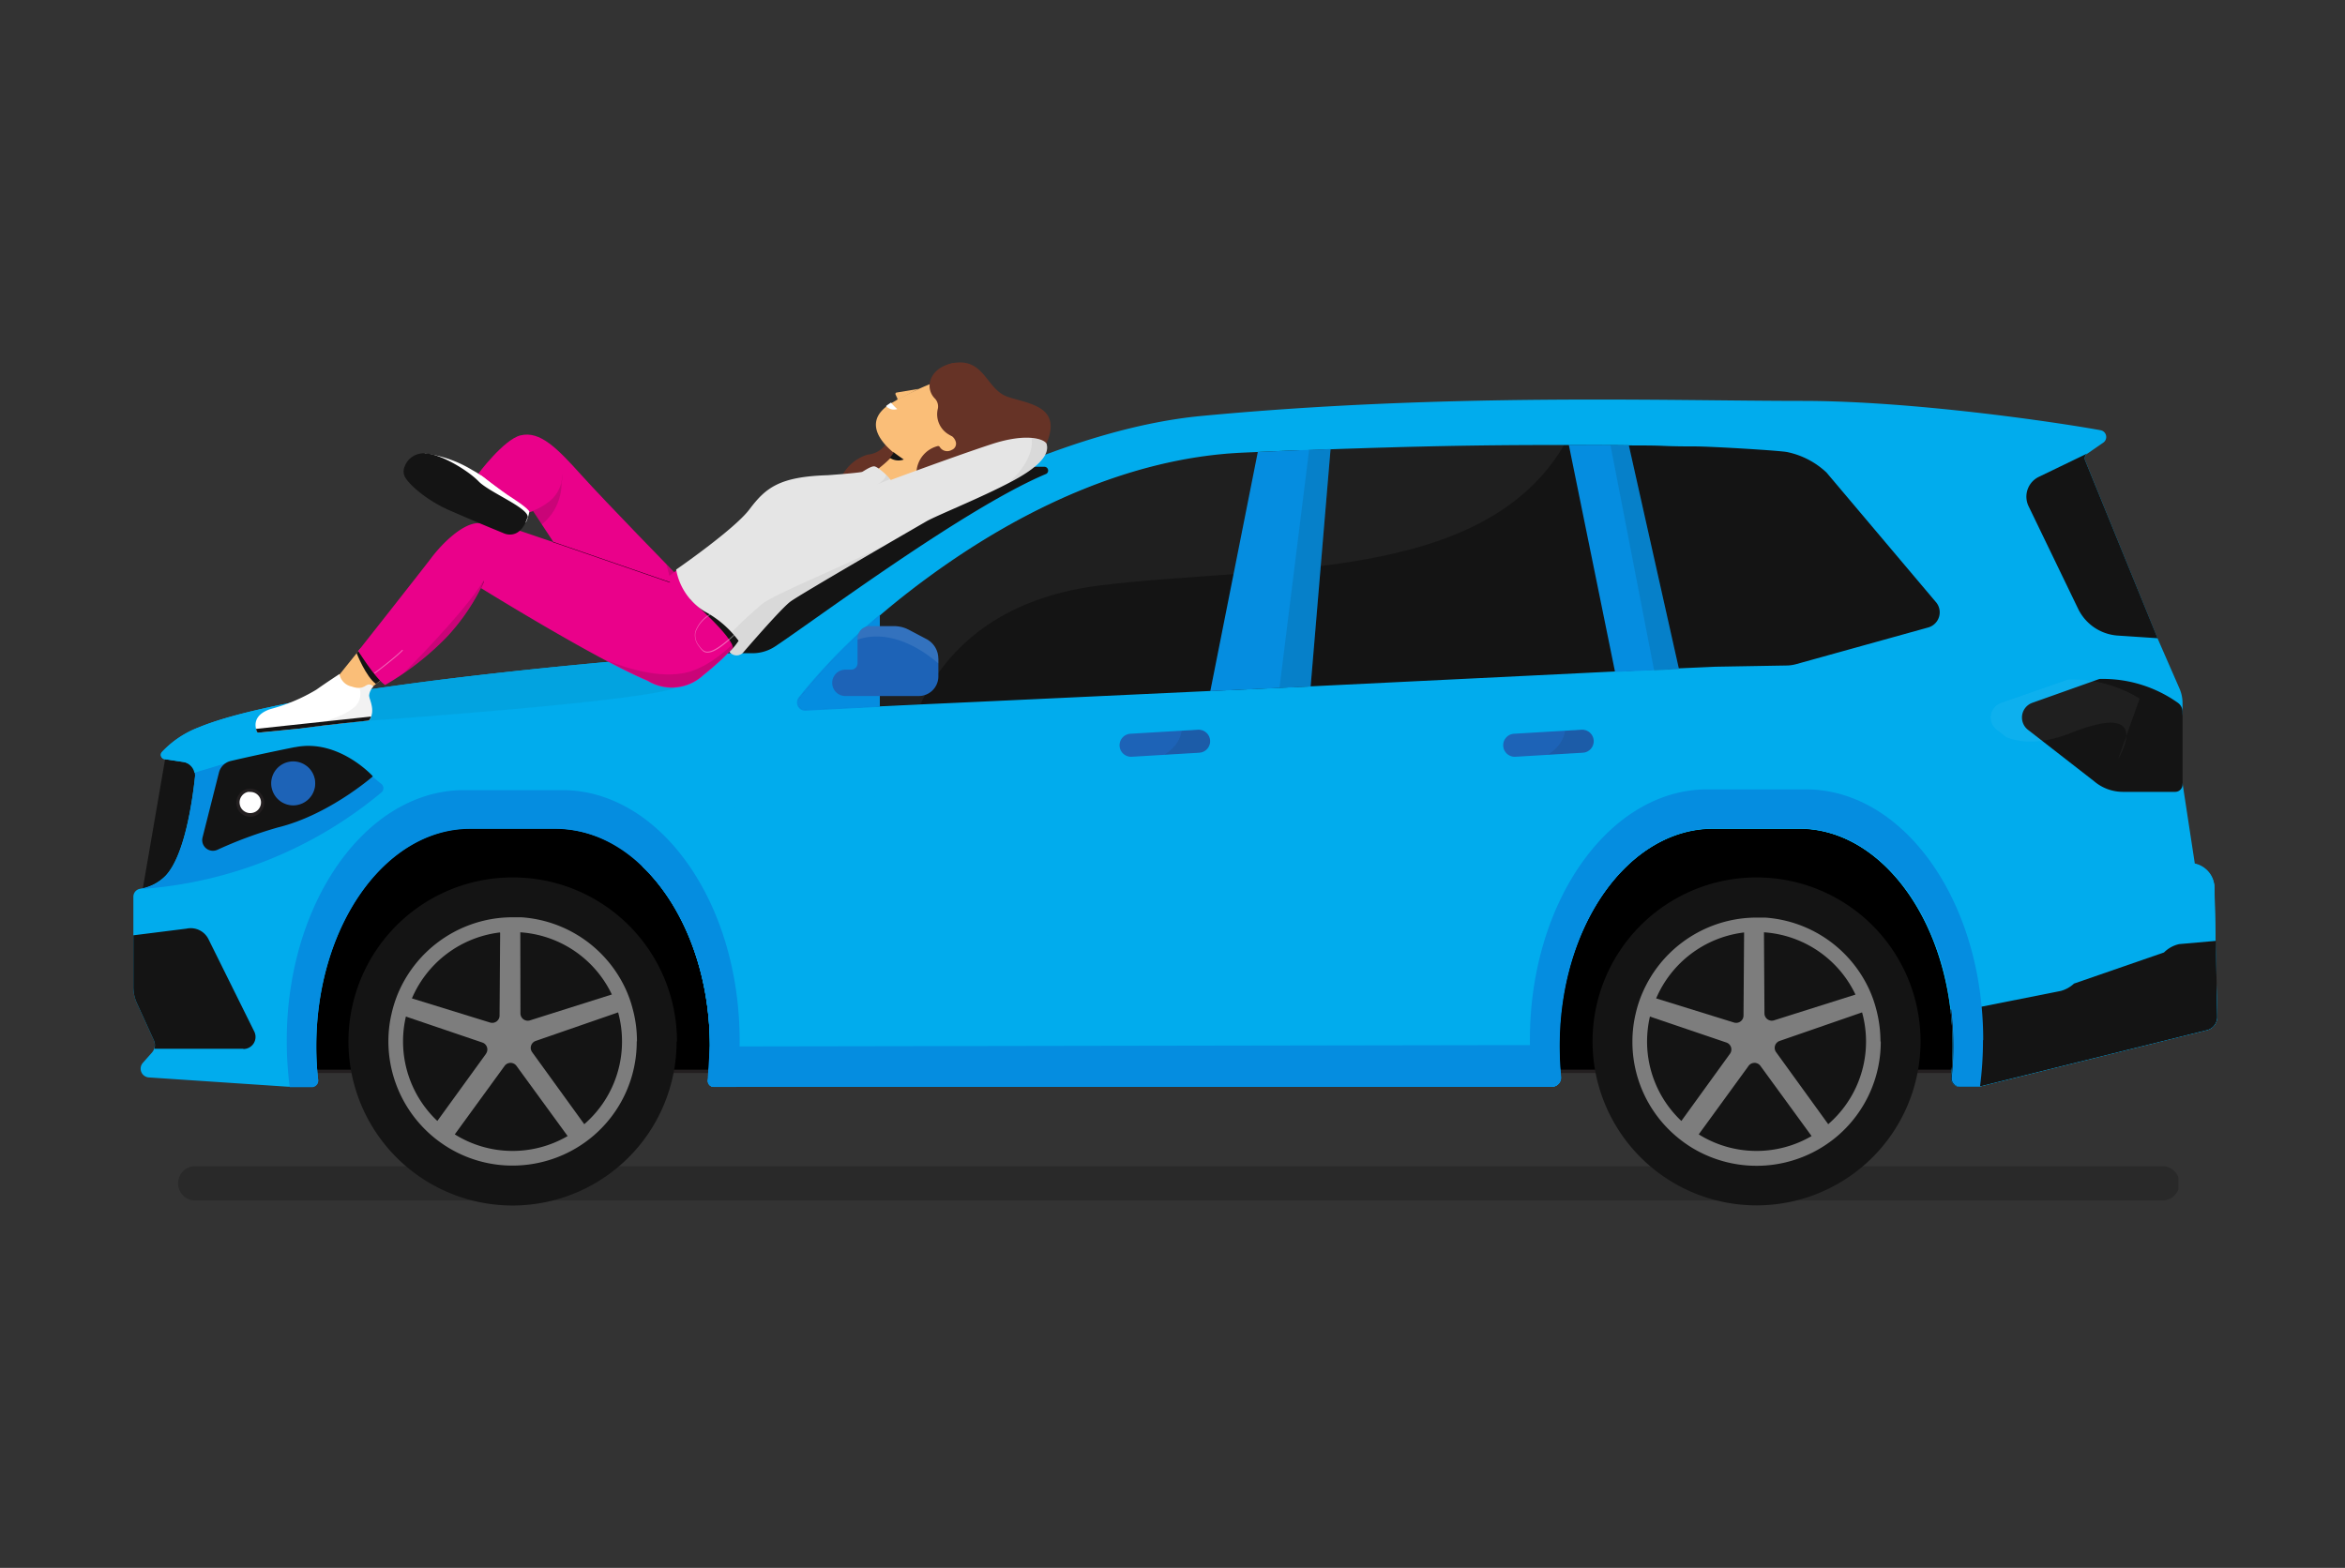 <svg xmlns="http://www.w3.org/2000/svg" xmlns:xlink="http://www.w3.org/1999/xlink" viewBox="0 0 320 214"><rect x="0" y="0" width="320" height="214" fill="#333333" stroke="none"/><defs><clipPath id="clip-path"><rect x="24.16" y="159.18" width="273.1" height="4.67" fill="none"/></clipPath><clipPath id="clip-path-2"><path d="M211.4,60.71c-10,0-18,.17-29.83.58l-3.5.13-.88,0-4,.17-1.59.07-2.43.11c-15.19.72-29.92,7.72-42.27,16.77-.92.67-1.85,1.36-2.76,2.07-1.42,1.1-2.83,2.24-4.2,3.42a79.89,79.89,0,0,0-10.89,11.13,1,1,0,0,0,.84,1.68l10-.46,4.2-.2,9-.41,31.93-1.47,5.94-.27,7.75-.36,50.3-2.46L234.1,91l9.84-.15a5.34,5.34,0,0,0,1.12-.18l18-5a2.15,2.15,0,0,0,1-3.56L249.19,64.47a11.11,11.11,0,0,0-5.34-2.79c-.78-.2-10.38-.79-12.67-.78-1.37,0-2.76,0-4.19-.07s-2.68,0-4.06-.06c-3.35,0-6.87-.06-10.53-.06h-1" fill="none"/></clipPath><clipPath id="clip-path-3"><rect x="98.78" y="37.36" width="115.93" height="76.26" fill="none"/></clipPath><clipPath id="clip-path-4"><rect x="113.56" y="82.25" width="15.3" height="12.79" fill="none"/></clipPath><clipPath id="clip-path-5"><path d="M128.05,89.89v2.46A2.68,2.68,0,0,1,125.36,95h-10a1.78,1.78,0,0,1-1.69-1.19,1.8,1.8,0,0,1,1.69-2.41h.79a.87.87,0,0,0,.87-.87V87.13a1.67,1.67,0,0,1,1.67-1.67H122a4.32,4.32,0,0,1,2,.49l2.43,1.28a3,3,0,0,1,1.61,2.66" fill="none"/></clipPath><clipPath id="clip-path-6"><path d="M39.34,104a3,3,0,1,0,.66-.08,3.05,3.05,0,0,0-.66.08" fill="none"/></clipPath><clipPath id="clip-path-7"><rect x="37.19" y="102.43" width="9.09" height="9.31" fill="none"/></clipPath><clipPath id="clip-path-8"><rect x="152.78" y="98.51" width="14.77" height="6.56" fill="none"/></clipPath><clipPath id="clip-path-9"><path d="M163.66,102.74l-9.22.55a1.57,1.57,0,0,1-.18-3.14l9.21-.55a1.57,1.57,0,0,1,.19,3.14" fill="none"/></clipPath><clipPath id="clip-path-10"><rect x="156.09" y="98.51" width="11.46" height="6.56" fill="none"/></clipPath><clipPath id="clip-path-11"><rect x="205.1" y="98.51" width="14.77" height="6.56" fill="none"/></clipPath><clipPath id="clip-path-12"><path d="M216,102.74l-9.21.55a1.57,1.57,0,1,1-.19-3.14l9.21-.55a1.57,1.57,0,0,1,.19,3.14" fill="none"/></clipPath><clipPath id="clip-path-13"><rect x="208.41" y="98.51" width="11.46" height="6.56" fill="none"/></clipPath><clipPath id="clip-path-14"><path d="M273.06,95.92a2.13,2.13,0,0,0-.6,3.7l9,7a6.08,6.08,0,0,0,3.95,1.46h7.13a1,1,0,0,0,1-1V97.16A1.51,1.51,0,0,0,293,96a17.68,17.68,0,0,0-10.75-3.28Z" fill="none"/></clipPath><clipPath id="clip-path-15"><rect x="269.11" y="89.74" width="23.66" height="13.81" fill="none"/></clipPath><clipPath id="clip-path-16"><rect x="174.6" y="61.29" width="6.97" height="32.57" fill="none"/></clipPath><clipPath id="clip-path-17"><rect x="219.76" y="60.74" width="9.36" height="30.81" fill="none"/></clipPath><clipPath id="clip-path-18"><rect x="48.74" y="90.02" width="44.42" height="8.41" fill="none"/></clipPath><clipPath id="clip-path-19"><path d="M118.4,62.05A5.91,5.91,0,0,0,115,64.76L117.59,66l4-2.34,2.25-2.54-2.74-.78a3.35,3.35,0,0,1-2.65,1.69" fill="none"/></clipPath><clipPath id="clip-path-20"><rect x="119.19" y="59.95" width="3.88" height="4.56" fill="none"/></clipPath><clipPath id="clip-path-21"><path d="M130.38,49.51c-3.73.46-1.71,4.15-1.71,4.15s-1.12,4.18,1.18,5.84a1.46,1.46,0,0,1,.58.82.91.91,0,0,1-.56,1.09,1.19,1.19,0,0,1-1.64-.42.27.27,0,0,0-.29-.1,3.87,3.87,0,0,0-2.87,3.43l17.68-3.68c2.31-5.22-2.36-5.5-5.24-6.48-2.73-.93-3.08-4.69-6.5-4.69a4.84,4.84,0,0,0-.63,0" fill="none"/></clipPath><clipPath id="clip-path-22"><rect x="130.45" y="56.54" width="14.02" height="8.05" fill="none"/></clipPath><clipPath id="clip-path-23"><path d="M66.05,79.31h0m-.83-7.9c-2.22.07-5,2.94-6.33,4.7s-10,12.75-10,12.75,2.26,3.67,3.66,4.65A38.78,38.78,0,0,0,60.91,87a28.47,28.47,0,0,0,4.73-6.77s15.49,9.61,22.73,12.66a6.33,6.33,0,0,0,7.57-.73c4-3.21,4.88-4.83,4.88-4.83l.71-.85-5.41-6.7-4.26-.2C91,79.24,70.8,72.4,70.8,72.4a21.84,21.84,0,0,0-5.43-1h-.15" fill="none"/></clipPath><clipPath id="clip-path-24"><rect x="73.55" y="85.19" width="28.24" height="11.11" fill="none"/></clipPath><clipPath id="clip-path-25"><rect x="54.62" y="79.31" width="11.41" height="13.02" fill="none"/></clipPath><clipPath id="clip-path-26"><rect x="90.92" y="77" width="1.08" height="1.61" fill="none"/></clipPath><clipPath id="clip-path-27"><rect x="72.69" y="65.79" width="3.95" height="5.79" fill="none"/></clipPath><clipPath id="clip-path-28"><rect x="34.86" y="91.97" width="16.86" height="8.03" fill="none"/></clipPath><clipPath id="clip-path-29"><path d="M46.32,92A2.15,2.15,0,0,0,48,93.71c2,.68,1.88-.81,2.89-.08a.1.1,0,0,1,0,.14,2.09,2.09,0,0,0-.52,1.14c0,.58.87,1.9.1,3.3a.33.33,0,0,1-.24.15c-.82.07-4.78.47-9.48,1.1l-5.46.54a.22.22,0,0,1-.22-.13c-.22-.51-.75-2.23,1.84-3.09a24.16,24.16,0,0,0,6.25-2.64C44.48,93.2,46.32,92,46.32,92" fill="none"/></clipPath><clipPath id="clip-path-30"><rect x="42.19" y="92.54" width="9.54" height="6.48" fill="none"/></clipPath><clipPath id="clip-path-31"><path d="M43.15,94.14a24.16,24.16,0,0,1-6.25,2.64c-2.59.86-2.06,2.58-1.84,3.09a.22.22,0,0,0,.22.13l5.46-.54c4.7-.63,8.66-1,9.48-1.1a.33.33,0,0,0,.24-.15c.77-1.4-.11-2.72-.1-3.3a2.09,2.09,0,0,1,.52-1.14.11.11,0,0,0,0-.14,1.24,1.24,0,0,0-1.65-.07,1.69,1.69,0,0,1-1.58.15C46.08,93.08,46.32,92,46.32,92s-1.84,1.23-3.17,2.17" fill="none"/></clipPath><clipPath id="clip-path-32"><path d="M135.32,60.59c-4.86,1.55-13.78,4.9-13.78,4.9-.14-.34-1.75-1.86-2.26-1.87s-1.53.73-1.65.76c-.66.16-4.67.45-4.67.45-6.63.2-8.48,1.73-10.69,4.66-2.06,2.74-10,8.22-10,8.22a8.41,8.41,0,0,0,3.89,5.72,13.89,13.89,0,0,1,4.63,4,8.53,8.53,0,0,1-1.25,1.51,1.22,1.22,0,0,0,1.83.13h0s5.14-6,6.49-7,16.92-10,18.49-10.91,8.61-3.68,12.64-6,4-3.85,3.84-4.52c-.13-.4-1.05-.89-2.79-.89a15.72,15.72,0,0,0-4.72.86" fill="none"/></clipPath><clipPath id="clip-path-33"><rect x="136.07" y="58.71" width="9.67" height="8.45" fill="none"/></clipPath><clipPath id="clip-path-34"><rect x="119.71" y="64.45" width="1.84" height="1.65" fill="none"/></clipPath><clipPath id="clip-path-35"><rect x="98.1" y="73.89" width="23.65" height="17.59" fill="none"/></clipPath><clipPath id="clip-path-36"><rect x="94.79" y="83.78" width="5.49" height="5.29" fill="none"/></clipPath><clipPath id="clip-path-37"><rect x="51.02" y="88.67" width="3.91" height="3.24" fill="none"/></clipPath><clipPath id="clip-path-38"><rect x="122.3" y="54.44" width="0.27" height="0.21" fill="none"/></clipPath></defs><title>RESIZED Homepage Blog Illustration</title><g style="isolation:isolate"><g id="Layer_1" data-name="Layer 1"><rect x="0.39" width="320" height="214" fill="#fff" opacity="0"/><g opacity="0.2"><g clip-path="url(#clip-path)"><path d="M26.49,159.18H294.92a2.34,2.34,0,1,1,0,4.67H26.49a2.34,2.34,0,0,1,0-4.67"/></g></g><rect x="38.94" y="105.32" width="71.17" height="40.91"/><path d="M110.35,146.46H38.7V105.08h71.65ZM39.17,146h70.7V105.56H39.17Z" fill="#231f20"/><polygon points="270.64 146.23 199.47 146.23 199.47 105.32 279.5 105.32 270.64 146.23"/><path d="M270.83,146.46h-71.6V105.08h80.56l-.06.29ZM199.7,146h70.75l8.75-40.43H199.7Z" fill="#231f20"/><polygon points="22.62 103.11 19.12 123.41 25.14 124.71 28.61 103.63 22.62 103.11" fill="#141414"/><path d="M302.56,138.79a1.84,1.84,0,0,1-1.46,1.83l-31,7.69-.19,0h-2.52a1.14,1.14,0,0,1-1.14-1.25c.14-1.4.21-2.82.21-4.27,0-16.41-9.42-29.71-21-29.71H233.8c-11.62,0-21.05,13.3-21.05,29.71,0,1.42.08,2.83.21,4.2a1.2,1.2,0,0,1-1.2,1.32H97.43a.8.8,0,0,1-.81-.91,43.47,43.47,0,0,0,.25-4.61c0-10.2-3.64-19.2-9.2-24.55a17,17,0,0,0-11.85-5.16H64.16c-11.62,0-21,13.3-21,29.71a39.73,39.73,0,0,0,.25,4.54.87.87,0,0,1-.87,1H39.33l-19-1.27a1.2,1.2,0,0,1-.83-2l1.24-1.4a1.62,1.62,0,0,0,.31-.54A1.66,1.66,0,0,0,21,142l-2.34-5.13a5.24,5.24,0,0,1-.46-2.14V122.4a1.1,1.1,0,0,1,.91-1.09,6.23,6.23,0,0,0,3.5-1.8c2.57-2.74,3.63-10.05,4-13.49a1.7,1.7,0,0,0,0-.6.36.36,0,0,0,0-.1A1.87,1.87,0,0,0,25,104l-2.53-.38a.59.59,0,0,1-.35-1,13.47,13.47,0,0,1,5-3.34C42.25,93,97.26,89.16,97.26,89.16s1.84-1.38,5-3.57c7.13-4.87,21-15.61,36.21-21.88,8.4-3.48,17.22-6.16,25.52-6.94,33.29-3.15,63.53-2.05,82-2.05,14.94,0,34.58,2.89,40.65,4a.94.94,0,0,1,.37,1.7l-2.16,1.49a.8.8,0,0,0-.28,1l9.85,24.21,3,6.87a4.92,4.92,0,0,1,.41,2v1.19a1.09,1.09,0,0,1-1.07,1.1c-.71,0-7.93.69-7.93,1.4l6.64,16.25a1.87,1.87,0,0,0,1.74,1.86l.58,0,1.21.09a2.65,2.65,0,0,1,.48.07,3.4,3.4,0,0,1,2.68,3.25l.15,7.22Z" fill="#01aced"/><path d="M233.91,105.24c-3.51,2.7-15.9,7.76-19.46,14.22a48.81,48.81,0,0,0-5.85,24.68l-36.54,2.32s-3-9.06-3-29.32a171.08,171.08,0,0,1,2.06-23.08c2.35-16.18,5.9-31.74,6.09-32.61l4.38-.17c16.61-.56,28.6-.65,41.36-.51,1.38,0,2.74,0,4.06.06l.13.05,7,30.14,8.55,8.22c.54,2.25-6.92,4.6-8.74,6" fill="#01aced"/><path d="M50.84,106c.53.44.79.68,1.21,1a.76.76,0,0,1,0,1.16,57.47,57.47,0,0,1-32.94,13.19,6.23,6.23,0,0,0,3.5-1.8c2.57-2.74,3.63-10.05,4-13.49a1.77,1.77,0,0,0-.07-.69h0l4.95-1.41s12.68,0,19.38,2" fill="#058de0"/><path d="M106.29,143.21a123.47,123.47,0,0,1-1.71-44.12,6.35,6.35,0,0,1,1.23-2.87c7-9.43,18.37-15.27,18.37-15.27l50,4.51L173,143.63Z" fill="#01aced"/><path d="M302.56,138.79a1.84,1.84,0,0,1-1.46,1.83l-31,7.69-.19,0h-2.52a1.14,1.14,0,0,1-1.14-1.25c.14-1.4.21-2.82.21-4.27,0-16.41-9.42-29.71-21-29.71H233.8c-11.62,0-21.05,13.3-21.05,29.71,0,1.42.08,2.83.21,4.2a1.2,1.2,0,0,1-1.2,1.32H97.43a.8.8,0,0,1-.81-.91,43.47,43.47,0,0,0,.25-4.61c0-10.2-3.64-19.2-9.2-24.55l-.26-7.13s155.14-11.6,185.1-13.34l25.33,9.2,1.67,10.93c-2.35,1-3.25-.27-2.27-.2l.58,0,1.21.09a2.65,2.65,0,0,1,.48.07,3.4,3.4,0,0,1,2.68,3.25l.15,7.22Z" fill="#01aced"/><path d="M107.33,148.35h-9.9a.8.8,0,0,1-.81-.91,43.47,43.47,0,0,0,.25-4.61c0-10.2-3.64-19.2-9.2-24.55l-.26-7.13,16-1.1c-.74,16.4,2.47,32.23,3.89,38.3" fill="#01aced"/><path d="M302.56,138.79a1.84,1.84,0,0,1-1.46,1.83L270,148.35h-2.52a1.14,1.14,0,0,1-1.15-1.25,40,40,0,0,0,.22-4.27c0-16.41-9.42-29.71-21-29.71H233.8c-11.62,0-21.05,13.3-21.05,29.71A41.44,41.44,0,0,0,213,147a1.2,1.2,0,0,1-1.2,1.32H98.64l-1.3-16.78,109.88-9.28a3.38,3.38,0,0,0,2.84-2.1c2.52-6.2-2.39-16.8,35.77-19.36,24.7-1.66,39.5-3.79,39.5-3.79L291,106.5s7.95,11.38,8.5,11.44a3.4,3.4,0,0,1,2.68,3.25l.15,7.22Z" fill="#01aced"/><path d="M107.33,148.35H98.64l-1.3-16.78,7-.58a160.35,160.35,0,0,0,3,17.36" fill="#01aced"/><path d="M302.56,138.79a1.84,1.84,0,0,1-1.46,1.83l-31,7.69-.19,0h-2.52a1.14,1.14,0,0,1-1.15-1.25,40,40,0,0,0,.22-4.27,42.37,42.37,0,0,0-.29-5l4.14-.37,10.92-2.17a4.33,4.33,0,0,0,1.79-1L295.3,130a4.22,4.22,0,0,1,2.08-1.14l5-.44Z" fill="#141414"/><path d="M286.49,92.67l-9.14,3.25a2.13,2.13,0,0,0-.6,3.7l9,7a6.08,6.08,0,0,0,3.95,1.46h7.13a1,1,0,0,0,1-1V97.16a1.51,1.51,0,0,0-.6-1.21,17.68,17.68,0,0,0-10.75-3.28" fill="#141414"/><path d="M294.43,87.11,289,86.75a6.5,6.5,0,0,1-5.42-3.66l-6.76-14a3,3,0,0,1,1.39-4l6.63-3.2a.8.8,0,0,0-.28,1Z" fill="#141414"/><path d="M263.1,85.65l-18,5a5.34,5.34,0,0,1-1.12.18L234.1,91l-4.95.22-50.3,2.46-7.75.36-5.94.27L133.23,95.8l-9,.41-4.2.2-10,.46a1,1,0,0,1-.84-1.68A79.89,79.89,0,0,1,120,84.06c1.37-1.18,2.78-2.32,4.2-3.42.91-.71,1.84-1.4,2.76-2.07,12.35-9,27.08-16,42.27-16.77l2.43-.11,1.59-.07,4-.17.88,0,3.5-.13c11.85-.41,19.83-.57,29.83-.58,4,0,7.87,0,11.53.06,1.38,0,2.74,0,4.06.06s2.82.07,4.19.07c2.29,0,11.89.58,12.67.78a11.07,11.07,0,0,1,5.34,2.79L264.1,82.09a2.15,2.15,0,0,1-1,3.56" fill="#141414"/><g clip-path="url(#clip-path-2)"><g opacity="0.05"><g clip-path="url(#clip-path-3)"><path d="M123.91,101.49s2.42-18.66,26.23-21.59,54.58,0,64.57-21.6L139.12,37.36,98.78,75.71l13.67,37.91Z" fill="#fff"/></g></g></g><path d="M181.57,61.29,178.85,93.7l-13.69.63,6.48-32.64q5-.24,9.93-.4" fill="#058de0"/><path d="M229.11,91.31l-8.72.4-6.31-31c2.87,0,5.56,0,8.19.06Z" fill="#058de0"/><path d="M163.66,102.74l-9.22.55a1.57,1.57,0,0,1-.18-3.14l9.21-.55a1.57,1.57,0,0,1,.19,3.14" fill="#1d63b7"/><path d="M105.79,88.22a28.35,28.35,0,0,0-7.16,8.29A3,3,0,0,1,96.29,98c-34.29,2.52-50.58,6.27-50.58,6.27l-14.25-.3-4.93,1.5A1.88,1.88,0,0,0,25,104l-2.53-.38a.59.59,0,0,1-.35-1,13.35,13.35,0,0,1,5-3.34C42.25,93,97.26,89.16,97.26,89.16s1.84-1.38,5-3.57c3.17.73,4.92,1.61,3.5,2.63" fill="#01aced"/><path d="M50.84,106s-6,5.25-12.93,6.94A57.47,57.47,0,0,0,29.64,116a1.46,1.46,0,0,1-2-1.7l2.24-8.86a2.17,2.17,0,0,1,1.59-1.57c1.66-.39,4.82-1.1,8.75-1.89h.07c5.91-1.18,10.56,3.94,10.56,3.94" fill="#141414"/><path d="M142.72,64.7c-11.11,4.68-31.42,19.86-36.93,23.52a5.61,5.61,0,0,1-3.13.94h-5.4s19.23-16.38,41.24-25.45h4a.52.52,0,0,1,.21,1" fill="#141414"/><path d="M96.87,142.83l114.46-.19s1.13-.1,1.63,4.35a1.21,1.21,0,0,1-1.2,1.36H97.38a.82.82,0,0,1-.82-.87Z" fill="#058de0"/><path d="M33.21,143.15H21.07A1.66,1.66,0,0,0,21,142l-2.34-5.13a5.24,5.24,0,0,1-.46-2.14v-7.07l7.25-.91a2.7,2.7,0,0,1,3,1.44l6.25,12.61a1.65,1.65,0,0,1-1.48,2.38" fill="#141414"/><path d="M32.5,109.93a1.7,1.7,0,0,0,3.31-.75,1.7,1.7,0,1,0-3.31.75" fill="#fff"/><path d="M34.15,111.49a1.93,1.93,0,0,1-1-.3,1.86,1.86,0,0,1-.85-1.21,1.93,1.93,0,0,1,1.46-2.31A1.93,1.93,0,0,1,36,109.13a1.88,1.88,0,0,1-.25,1.46,1.86,1.86,0,0,1-1.21.85A1.58,1.58,0,0,1,34.15,111.49Zm0-3.4a1.22,1.22,0,0,0-.32,0,1.45,1.45,0,0,0-.91.65,1.42,1.42,0,0,0-.19,1.1h0a1.4,1.4,0,0,0,.64.91,1.45,1.45,0,0,0,1.11.19,1.42,1.42,0,0,0,.91-.64,1.45,1.45,0,0,0,.19-1.11A1.46,1.46,0,0,0,34.15,108.09Z" fill="#231f20"/><path d="M37.08,107.56A3,3,0,1,0,39.34,104a3,3,0,0,0-2.26,3.58" fill="#1d63b7"/><path d="M120,84.06V96.41l-10,.46a1,1,0,0,1-.84-1.68A79.89,79.89,0,0,1,120,84.06" fill="#058de0"/><path d="M109.88,97a1.09,1.09,0,0,1-1-.6,1.13,1.13,0,0,1,.11-1.21A80.48,80.48,0,0,1,119.93,84l.13-.12v12.6L109.93,97Zm10-12.72a80,80,0,0,0-10.75,11,1,1,0,0,0-.1,1,.93.93,0,0,0,.83.51h0l10-.46Z" fill="#058de0"/><path d="M128.05,89.89v2.46A2.68,2.68,0,0,1,125.36,95h-10a1.78,1.78,0,0,1-1.69-1.19,1.8,1.8,0,0,1,1.69-2.41h.79a.87.87,0,0,0,.87-.87V87.13a1.67,1.67,0,0,1,1.67-1.67H122a4.32,4.32,0,0,1,2,.49l2.43,1.28a3,3,0,0,1,1.61,2.66" fill="#1d63b7"/><g opacity="0.1"><g clip-path="url(#clip-path-4)"><g clip-path="url(#clip-path-5)"><path d="M116.51,87.54s5.1-3,12.35,3.72l-1.57-8.92-11.07-.09Z" fill="#fff"/></g></g></g><path d="M270.6,142a48.39,48.39,0,0,1-.41,6.32s0,0,0,0h-2.71a1.15,1.15,0,0,1-1.15-1.26,39.7,39.7,0,0,0,.22-4.26,42.67,42.67,0,0,0-.29-5c-1.67-14-10.33-24.74-20.75-24.74H233.83c-11.62,0-21,13.3-21,29.71,0,1.42.07,2.83.2,4.2a1.2,1.2,0,0,1-1.2,1.32h-2.64a47.18,47.18,0,0,1-.42-6.36c0-18.88,10.85-34.19,24.22-34.19h13.43c12.3,0,22.45,12.94,24,29.7.14,1.47.21,3,.21,4.49" fill="#058de0"/><path d="M100.93,142a48.88,48.88,0,0,1-.42,6.36H97.43a.81.81,0,0,1-.81-.91,43.47,43.47,0,0,0,.25-4.61c0-16.41-9.42-29.71-21.05-29.71H64.16c-11.62,0-21,13.3-21,29.71a42.48,42.48,0,0,0,.25,4.55.87.87,0,0,1-.87,1h-3a48.89,48.89,0,0,1-.41-6.36c0-18.88,10.84-34.19,24.22-34.19H76.7c13.38,0,24.23,15.31,24.23,34.19" fill="#058de0"/><path d="M216,102.74l-9.21.55a1.57,1.57,0,0,1-.18-3.14l9.21-.55a1.57,1.57,0,1,1,.18,3.14" fill="#1d63b7"/><g clip-path="url(#clip-path-6)"><g opacity="0.26" style="mix-blend-mode:multiply"><g clip-path="url(#clip-path-7)"><path d="M37.37,111.63s-1.08-2.74,2.15-4.31a4.28,4.28,0,0,0,2.35-4.89l4.41,4.89-2.65,4.41Z" fill="#1d63b7"/></g></g></g><g opacity="0.56"><g clip-path="url(#clip-path-8)"><g clip-path="url(#clip-path-9)"><g opacity="0.17" style="mix-blend-mode:multiply"><g clip-path="url(#clip-path-10)"><path d="M156.09,104.09s4.7-.78,5.19-4.51l3.43-1.07,2.84,2.45-2.84,4.11Z" fill="#141414"/></g></g></g></g></g><g opacity="0.56"><g clip-path="url(#clip-path-11)"><g clip-path="url(#clip-path-12)"><g opacity="0.17" style="mix-blend-mode:multiply"><g clip-path="url(#clip-path-13)"><path d="M208.41,104.09s4.7-.78,5.19-4.51L217,98.51l2.84,2.45L217,105.07Z" fill="#141414"/></g></g></g></g></g><g clip-path="url(#clip-path-14)"><g opacity="0.05"><g clip-path="url(#clip-path-15)"><path d="M270.14,97.53s3.08,6.23,12.49,2.5c11.46-4.56,6.43,3.52,6.43,3.52l3.71-10.43-17.93-3.38-5.73,5.73Z" fill="#fff"/></g></g></g><g opacity="0.11" style="mix-blend-mode:multiply"><g clip-path="url(#clip-path-16)"><polygon points="174.6 93.85 178.64 61.42 181.57 61.28 178.85 93.7 174.6 93.85" fill="#141414"/></g></g><g opacity="0.11" style="mix-blend-mode:multiply"><g clip-path="url(#clip-path-17)"><polygon points="219.76 60.74 225.73 91.55 229.11 91.31 222.27 60.77 219.76 60.74" fill="#141414"/></g></g><path d="M262.08,142.15a22.38,22.38,0,1,1-22.38-22.39,22.38,22.38,0,0,1,22.38,22.39" fill="#141414"/><path d="M256.65,142.15A16.92,16.92,0,0,1,250.8,155a17,17,0,0,1-20.05,1.57h0a17.41,17.41,0,0,1-2.69-2.08,16.87,16.87,0,0,1-5.3-12.3,16.38,16.38,0,0,1,.45-3.86,15.93,15.93,0,0,1,.92-2.81,17,17,0,0,1,13.65-10.17,17.69,17.69,0,0,1,1.93-.11c.38,0,.76,0,1.14,0A16.91,16.91,0,0,1,255,134.89a16.19,16.19,0,0,1,1,2.75,17.22,17.22,0,0,1,.61,4.51" fill="#7d7d7d"/><path d="M247.21,155.06a14.9,14.9,0,0,1-15.4-.23l6.81-9.36a1,1,0,0,1,1.6,0Z" fill="#141414"/><path d="M238,127.31l-.08,11.32a1,1,0,0,1-1.28.94L226,136.27a15,15,0,0,1,12-9" fill="#141414"/><path d="M236.08,143.82,229.44,153a14.89,14.89,0,0,1-4.68-10.85,15.28,15.28,0,0,1,.39-3.4l10.45,3.55a1,1,0,0,1,.48,1.52" fill="#141414"/><path d="M254.64,142.15a14.9,14.9,0,0,1-5.16,11.29l-7.12-9.84a1,1,0,0,1,.48-1.52l11.26-3.9a14.92,14.92,0,0,1,.54,4" fill="#141414"/><path d="M253.2,135.75l-11.13,3.52a1,1,0,0,1-1.29-.94l-.07-11.08a14.94,14.94,0,0,1,12.49,8.5" fill="#141414"/><path d="M92.33,142.15A22.39,22.39,0,1,1,70,119.76a22.38,22.38,0,0,1,22.38,22.39" fill="#141414"/><path d="M86.89,142.15A16.89,16.89,0,0,1,81,155,17,17,0,0,1,70,159.09a16.8,16.8,0,0,1-9-2.56h0a17,17,0,0,1-8-14.38,16.38,16.38,0,0,1,.45-3.86,16.77,16.77,0,0,1,.91-2.81A17,17,0,0,1,68,125.31,17.55,17.55,0,0,1,70,125.2c.38,0,.76,0,1.14,0a16.93,16.93,0,0,1,14.17,9.65,16.16,16.16,0,0,1,1,2.75,16.81,16.81,0,0,1,.61,4.51" fill="#7d7d7d"/><path d="M77.46,155.06a14.9,14.9,0,0,1-15.4-.23l6.81-9.36a1,1,0,0,1,1.6,0Z" fill="#141414"/><path d="M68.25,127.31l-.08,11.32a1,1,0,0,1-1.28.94l-10.68-3.3a15,15,0,0,1,12-9" fill="#141414"/><path d="M66.33,143.82,59.68,153A14.92,14.92,0,0,1,55,142.15a14.71,14.71,0,0,1,.39-3.4l10.45,3.55a1,1,0,0,1,.48,1.52" fill="#141414"/><path d="M84.88,142.15a14.89,14.89,0,0,1-5.15,11.29l-7.12-9.84a1,1,0,0,1,.48-1.52l11.26-3.9a14.91,14.91,0,0,1,.53,4" fill="#141414"/><path d="M83.45,135.75l-11.13,3.52a1,1,0,0,1-1.3-.94L71,127.25a14.94,14.94,0,0,1,12.5,8.5" fill="#141414"/><g opacity="0.06"><g clip-path="url(#clip-path-18)"><path d="M49.49,98.43S89,95.7,92.24,93.81,89,90,89,90l-6.21.23s-28.76,3-32.19,3.82-1.14,4.36-1.14,4.36" fill="#141414"/></g></g><path d="M121.05,60.36a3.35,3.35,0,0,1-2.65,1.69A5.91,5.91,0,0,0,115,64.76L117.59,66l4-2.34,2.25-2.54Z" fill="#663326"/><g clip-path="url(#clip-path-19)"><g opacity="0.24" style="mix-blend-mode:multiply"><g clip-path="url(#clip-path-20)"><path d="M120.63,60.8S121.72,62,119.56,64c-1.09,1,.58.25.58.25l2.93-3L121.33,60l-1.15.87Z" fill="#663326"/></g></g></g><path d="M128,52a41,41,0,0,0-6.32,3c-4.65,2.78-.41,6.2.2,6.73.42.37-2,2.23-2,2.23l.62,3.54L134,62.85l-2.56-9.27Z" fill="#fabe78"/><path d="M125.07,64.32a3.87,3.87,0,0,1,2.87-3.43.27.27,0,0,1,.29.1,1.19,1.19,0,0,0,1.64.42.91.91,0,0,0,.56-1.09,1.46,1.46,0,0,0-.58-.82c-2.3-1.66-1.18-5.84-1.18-5.84s-2-3.69,1.71-4.15c4-.49,4.25,3.67,7.13,4.65s7.55,1.26,5.24,6.48" fill="#663326"/><g clip-path="url(#clip-path-21)"><g opacity="0.24" style="mix-blend-mode:multiply"><g clip-path="url(#clip-path-22)"><path d="M130.45,62.53s5.36-3.43,10.17-3.51c5.19-.09,3.63-2.48,3.63-2.48l-.84,5.37-11.65,2.68Z" fill="#663326"/></g></g></g><path d="M46.28,92.13l2.93-3.64,3,4.15L50.88,93.7l-1.94,1-2.76-1.08Z" fill="#fabe78"/><path d="M51.93,92.85l-.63.5c-1.38-1-2.63-4.19-2.63-4.19l.24-.3" fill="#141414"/><path d="M92,78.1s-9.34-9.57-12.64-13.23S73.7,58.75,71,59.43c-2.28.59-5.73,5.22-5.73,5.22L72,70l.74-.25L75.53,74l16.28,7.77,1.88-1.53-.83-2.82Z" fill="#ea018a"/><path d="M65.64,80.27s15.49,9.61,22.73,12.66a6.33,6.33,0,0,0,7.57-.73c4-3.21,4.88-4.83,4.88-4.83l.71-.85-5.41-6.7-4.26-.2C91,79.24,70.8,72.4,70.8,72.4a21.45,21.45,0,0,0-5.58-1c-2.22.07-5,2.94-6.33,4.7s-10,12.75-10,12.75,2.26,3.67,3.66,4.65A38.78,38.78,0,0,0,60.91,87a28.47,28.47,0,0,0,4.73-6.77,10.32,10.32,0,0,0,.41-1" fill="#ea018a"/><g clip-path="url(#clip-path-23)"><g opacity="0.15"><g clip-path="url(#clip-path-24)"><path d="M73.55,85.19s11.68,8.14,19.72,6.69c4.24-.77,8-5.33,8-5.33l.51.9L97.15,96.3,90,95.69,77.36,89.24Z" fill="#141414"/></g></g><g opacity="0.15"><g clip-path="url(#clip-path-25)"><path d="M54.62,92.33s8.67-8.58,11.31-13a.05.05,0,0,1,.1,0c-.24.62-.56,1.48-.82,2.27l-2,6.48L57.66,92Z" fill="#141414"/></g></g></g><g opacity="0.15"><g clip-path="url(#clip-path-26)"><path d="M92,78.1l-.67.51A13.53,13.53,0,0,0,90.92,77Z" fill="#141414"/></g></g><g opacity="0.15"><g clip-path="url(#clip-path-27)"><path d="M76.63,65.79a7.23,7.23,0,0,1-2.7,5.79l-1.24-1.85a8.79,8.79,0,0,0,2.1-1.16,4.77,4.77,0,0,0,1.76-2.5Z" fill="#141414"/></g></g><path d="M46.32,92A2.15,2.15,0,0,0,48,93.71c2,.68,1.88-.81,2.89-.08a.1.1,0,0,1,0,.14,2.09,2.09,0,0,0-.52,1.14c0,.58.87,1.9.1,3.3a.33.33,0,0,1-.24.15c-.82.07-4.78.47-9.48,1.1l-5.46.54a.22.22,0,0,1-.22-.13c-.22-.51-.75-2.23,1.84-3.09a24.16,24.16,0,0,0,6.25-2.64C44.48,93.2,46.32,92,46.32,92" fill="#fff"/><g opacity="0.13"><g clip-path="url(#clip-path-28)"><g clip-path="url(#clip-path-29)"><g opacity="0.43"><g clip-path="url(#clip-path-30)"><path d="M48.75,93s1.21,2.19-.45,3.57-4.4,2-6.11,2.48l9.48-1.09,0-4.67-1.82-.72Z" fill="#141414"/></g></g></g></g></g><path d="M91.42,79.51h0L75.46,74s0,0,0-.05a.05.05,0,0,1,0,0l15.94,5.5s0,0,0,0S91.44,79.51,91.42,79.51Z"/><path d="M65.61,80.35h0a0,0,0,0,1,0-.06,9.12,9.12,0,0,0,.43-1s0,0,0,0,0,0,0,0c0,.21-.42,1-.43,1Z"/><path d="M94.15,81.78s7,6.08,5.74,7.08c0,0,1.3-.64.93-1.49l-2.29-4.58Z" fill="#141414"/><path d="M142.83,60.62c-.22-.67-2.65-1.59-7.51,0s-13.78,4.9-13.78,4.9c-.14-.34-1.75-1.86-2.26-1.87s-1.53.74-1.65.76c-.66.16-4.67.45-4.67.45-6.63.2-8.48,1.73-10.69,4.66-2.06,2.74-10,8.22-10,8.22a8.41,8.41,0,0,0,3.89,5.72,13.89,13.89,0,0,1,4.63,4,8.53,8.53,0,0,1-1.25,1.51,1.24,1.24,0,0,0,1.84.13h0s5.14-6,6.49-7,16.92-10,18.49-10.91,8.61-3.68,12.64-6,4-3.85,3.84-4.52" fill="#e5e5e5"/><path d="M76.62,65.87h0s0,0,0-.05a5,5,0,0,0,.14-1.18,0,0,0,0,1,0,0h0a0,0,0,0,1,0,0,4.7,4.7,0,0,1-.14,1.2S76.64,65.87,76.62,65.87Z"/><g clip-path="url(#clip-path-31)"><polygon points="50.56 97.81 34.99 99.48 34.71 99.51 34.87 100.2 50.74 98.44 50.77 97.77 50.56 97.81" fill="#141414"/></g><path d="M119.66,66.17a.05.05,0,0,1,0,0,0,0,0,0,1,0-.06l1.92-.73s0,0,0,0a0,0,0,0,1,0,0l-1.92.73Z"/><g clip-path="url(#clip-path-32)"><g opacity="0.06"><g clip-path="url(#clip-path-33)"><path d="M140.76,59.72s.92,3.43-4.69,7.44l7.07-1.77,2.6-6.42-3-.26Z" fill="#141414"/></g></g><g opacity="0.06"><g clip-path="url(#clip-path-34)"><path d="M119.71,66.1s1.29-.55,1.26-1.65l.58.92Z" fill="#141414"/></g></g><g opacity="0.06"><g clip-path="url(#clip-path-35)"><path d="M98.1,88.19a55.86,55.86,0,0,1,6-5.83c2.13-1.53,11.41-5.21,17.68-8.47L103.63,91.48l-4.45,0Z" fill="#141414"/></g></g></g><g opacity="0.39"><g clip-path="url(#clip-path-36)"><path d="M96.6,89.07h-.12c-.52,0-.82-.46-1.14-.9l0,0a2.37,2.37,0,0,1-.48-1.91,4.49,4.49,0,0,1,2-2.43l.06.11a4.43,4.43,0,0,0-2,2.35,2.18,2.18,0,0,0,.45,1.8l0,0c.32.43.59.8,1.06.85h.1c.73,0,1.84-.71,3.59-2.3l.09.1C98.5,88.34,97.36,89.07,96.6,89.07Z" fill="#fff"/></g></g><g opacity="0.39"><g clip-path="url(#clip-path-37)"><path d="M51.08,91.91a.05.05,0,0,1,0,0,.06.06,0,0,1,0-.08s2.84-2.14,3.78-3.11a.06.06,0,0,1,.09,0,.06.06,0,0,1,0,.09c-.95,1-3.76,3.1-3.79,3.12Z" fill="#fff"/></g></g><g opacity="0.36" style="mix-blend-mode:multiply"><g clip-path="url(#clip-path-38)"><path d="M122.3,54.54l.19-.1.08.2a.29.29,0,0,1-.27-.1" fill="#fabe78"/></g></g><path d="M71.76,71.32a6.09,6.09,0,0,0,.47-1.47s-5-3.67-6.13-4.63a12.87,12.87,0,0,0-1.65-1.06,16.24,16.24,0,0,0-6.54-2.27Z" fill="#fff"/><path d="M72,70.7c.41-1.28-5.22-3.47-6.69-5s-5.74-4.15-7.89-3.8a2.75,2.75,0,0,0-2.2,1.77,1.67,1.67,0,0,0,0,1.35c.48,1,2.9,3.25,6.22,4.68,4.6,2,6.42,2.71,7.31,3.09s2.44.32,3.21-2.12" fill="#141414"/><path d="M121.87,61.66c.42.34,1,.74,1.46,1.06a0,0,0,0,1,0,0,2.12,2.12,0,0,1-1.92-.24,3.44,3.44,0,0,0,.44-.56c.11-.2,0-.3,0-.3" fill="#141414"/><path d="M65.55,64.82s3.07,2.32,3.74,2.75,2.85,1.83,2.94,2.28l-.17.1-2.33-1.63-3.18-2Z" fill="#fff"/><path d="M122.54,54.57l-.33-.72a.19.19,0,0,1,.12-.27l3-.5" fill="#fabe78"/><path d="M121.59,55l-.7.47h0a6.87,6.87,0,0,1,.69-.48h0" fill="#fff"/><path d="M122.44,55.83a5.63,5.63,0,0,1-.84-.88,6.87,6.87,0,0,0-.69.48,1.47,1.47,0,0,0,1.53.4" fill="#fff"/><path d="M130.37,49.52s-2.92.23-3.48,2.67a2.47,2.47,0,0,0,.71,2.23,1.57,1.57,0,0,1,.39,1.31,3.2,3.2,0,0,0,1.92,3.79l1.84-5.58Z" fill="#663326"/></g></g></svg>
